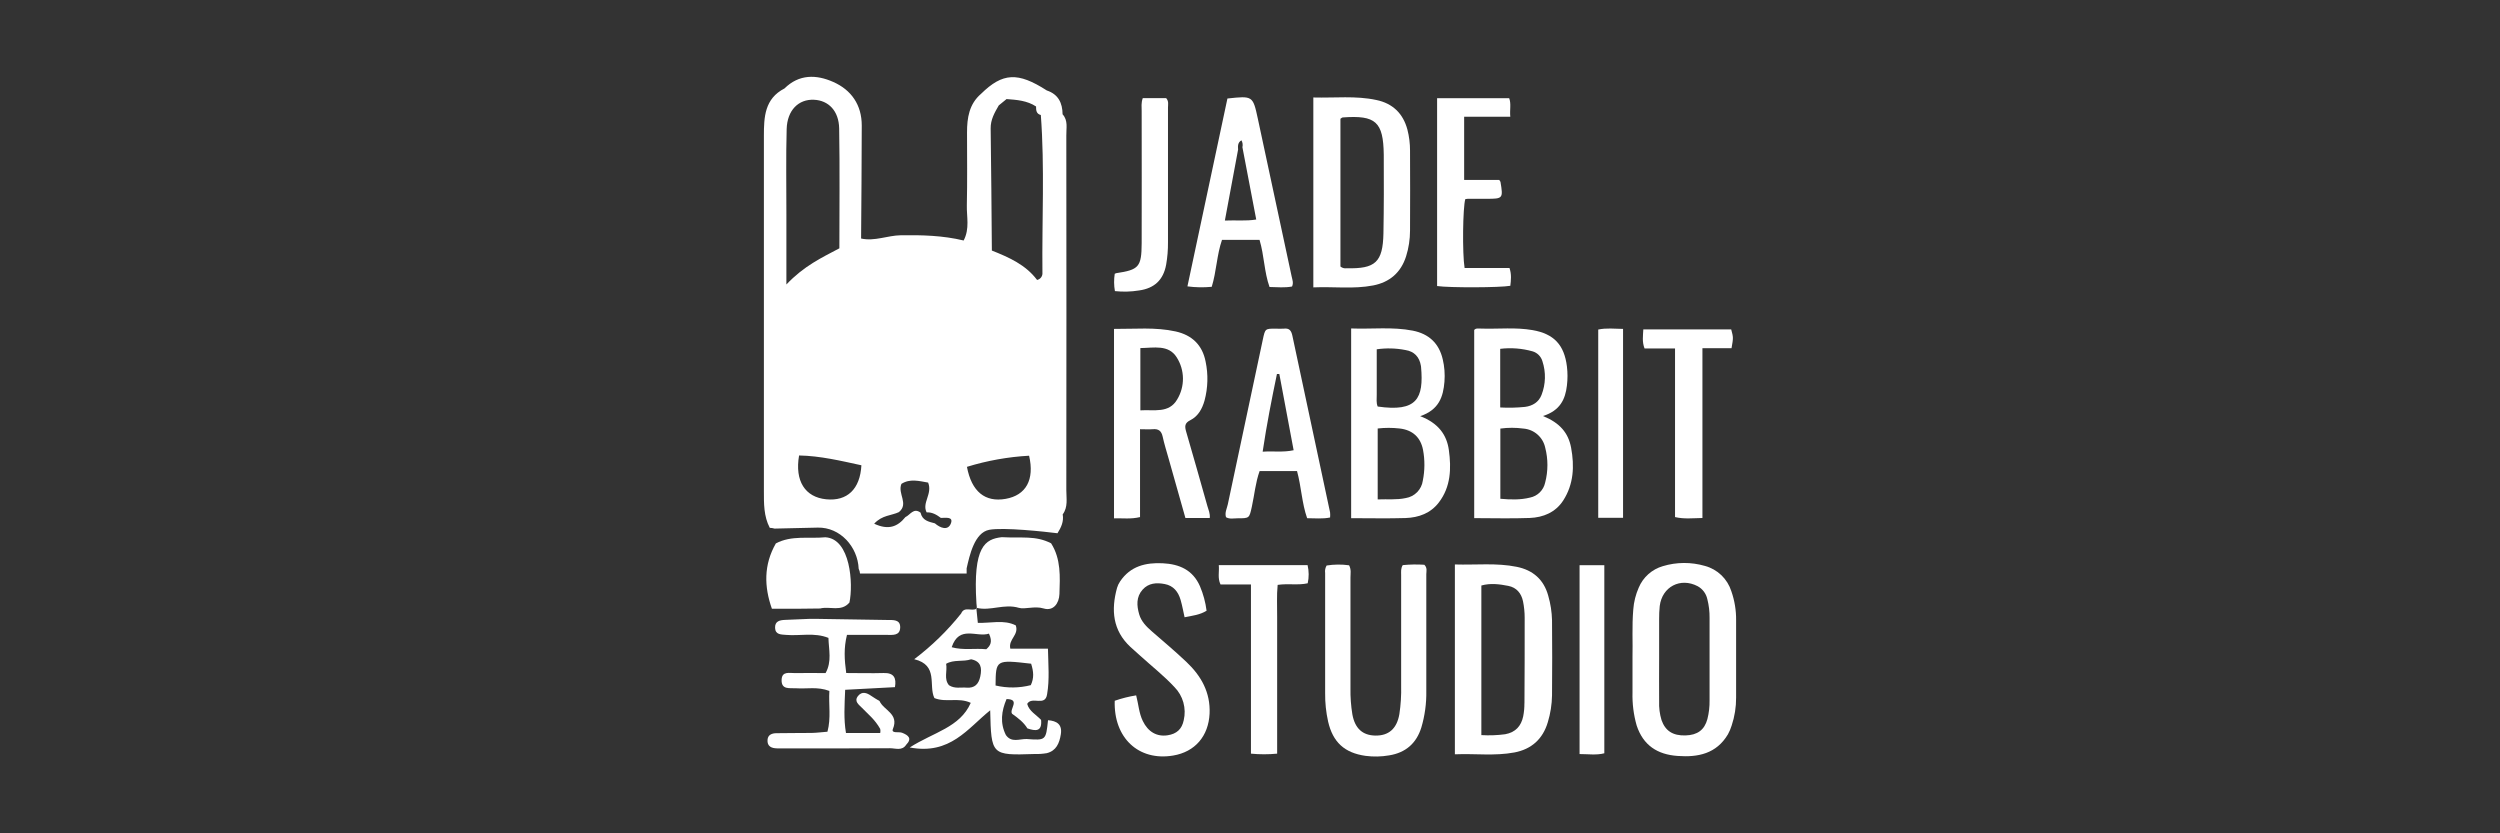<svg xmlns:xlink="http://www.w3.org/1999/xlink" xmlns="http://www.w3.org/2000/svg" width="144" height="48" viewBox="0 0 144 48" fill="none">
<rect x="0" y="0" width="144" height="48" fill="#333333" stroke="none"/>
<path d="M81.067 7.465C80.817 6.532 80.215 5.956 79.283 5.761C78.091 5.503 76.883 5.649 75.648 5.615V16.553C76.824 16.502 77.963 16.66 79.092 16.442C80.04 16.258 80.692 15.706 80.991 14.764C81.142 14.284 81.218 13.783 81.218 13.279C81.226 11.749 81.226 10.217 81.218 8.686C81.22 8.274 81.169 7.864 81.067 7.465ZM79.686 13.443C79.652 15.105 79.222 15.492 77.566 15.451C77.502 15.461 77.438 15.457 77.376 15.44C77.314 15.422 77.257 15.392 77.209 15.351V6.841C77.263 6.808 77.301 6.767 77.346 6.764C79.243 6.627 79.679 7.012 79.705 8.911C79.713 10.426 79.713 11.934 79.686 13.443Z" fill="white"/>
<path d="M74.422 16.503C74.516 16.295 74.442 16.118 74.403 15.942C73.755 12.906 73.105 9.87 72.451 6.835C72.166 5.514 72.156 5.516 70.7 5.674L68.396 16.495C68.86 16.557 69.329 16.565 69.796 16.52C70.07 15.636 70.085 14.689 70.387 13.817H72.549C72.823 14.729 72.814 15.659 73.125 16.531C73.58 16.541 74.008 16.583 74.422 16.503ZM70.552 12.707L71.314 8.615C71.299 8.408 71.293 8.204 71.508 8.082C71.575 8.202 71.595 8.344 71.563 8.478L72.359 12.644C71.754 12.743 71.197 12.674 70.55 12.704L70.552 12.707Z" fill="white"/>
<path d="M86.995 16.462C87.031 16.14 87.074 15.812 86.947 15.437H84.361C84.224 14.613 84.257 11.925 84.402 11.469C84.447 11.46 84.493 11.454 84.539 11.451H85.637C86.569 11.451 86.586 11.43 86.429 10.482C86.429 10.461 86.406 10.444 86.358 10.365H84.335V6.723H86.993C86.952 6.319 87.054 5.984 86.929 5.655H82.777V16.476C83.478 16.579 86.403 16.569 86.995 16.462Z" fill="white"/>
<path d="M65.611 16.73C66.495 16.607 67.009 16.123 67.17 15.246C67.245 14.818 67.28 14.384 67.276 13.949C67.276 11.366 67.276 8.783 67.276 6.2C67.276 6.024 67.333 5.832 67.17 5.651H65.823C65.721 5.942 65.762 6.172 65.76 6.398C65.76 8.935 65.769 11.476 65.76 14.01C65.753 15.382 65.597 15.539 64.294 15.735C64.265 15.744 64.237 15.755 64.209 15.769C64.157 16.101 64.16 16.438 64.219 16.768C64.683 16.818 65.15 16.805 65.611 16.73Z" fill="white"/>
<path d="M81.804 23.971C82.894 23.604 83.131 22.84 83.201 21.984C83.235 21.551 83.202 21.115 83.101 20.692C82.884 19.763 82.293 19.229 81.381 19.046C80.209 18.815 79.026 18.965 77.826 18.919V29.847C78.908 29.847 79.936 29.872 80.96 29.839C81.713 29.814 82.405 29.565 82.881 28.937C83.568 28.037 83.599 26.984 83.455 25.926C83.332 25.034 82.843 24.371 81.804 23.971ZM79.3 22.75C79.3 21.889 79.3 21.027 79.3 20.119C79.852 20.04 80.412 20.054 80.958 20.163C81.462 20.242 81.76 20.561 81.844 21.069C81.844 21.091 81.851 21.114 81.853 21.136C82.015 22.953 81.617 23.744 79.355 23.416C79.263 23.201 79.302 22.972 79.3 22.75ZM81.955 27.683C81.92 27.933 81.806 28.166 81.629 28.347C81.452 28.528 81.222 28.647 80.972 28.688C80.451 28.802 79.932 28.742 79.355 28.766V24.681C79.775 24.633 80.198 24.633 80.618 24.681C81.362 24.764 81.829 25.19 81.967 25.916C82.076 26.5 82.072 27.099 81.955 27.681V27.683Z" fill="white"/>
<path d="M88.875 23.963C89.859 23.651 90.163 23.002 90.255 22.206C90.299 21.841 90.299 21.473 90.255 21.108C90.101 19.863 89.504 19.228 88.274 19.014C87.298 18.843 86.314 18.957 85.335 18.927C85.182 18.927 85.011 18.886 84.914 19.007V29.844C86.012 29.844 87.066 29.876 88.112 29.835C88.894 29.805 89.603 29.509 90.043 28.826C90.643 27.893 90.694 26.855 90.496 25.788C90.336 24.931 89.843 24.354 88.875 23.963ZM86.412 20.093C87.039 20.017 87.675 20.067 88.282 20.239C88.415 20.279 88.536 20.352 88.634 20.451C88.731 20.549 88.803 20.67 88.842 20.803C89.053 21.439 89.035 22.128 88.791 22.751C88.629 23.163 88.281 23.38 87.842 23.437C87.367 23.485 86.888 23.497 86.412 23.47V20.093ZM89 27.798C88.955 28.011 88.849 28.206 88.694 28.36C88.54 28.513 88.344 28.618 88.13 28.661C87.574 28.799 87.014 28.782 86.42 28.729V24.686C86.862 24.626 87.31 24.626 87.752 24.686C88.052 24.71 88.335 24.83 88.56 25.028C88.786 25.226 88.941 25.491 89.004 25.784C89.175 26.445 89.174 27.138 89.001 27.798H89Z" fill="white"/>
<path d="M65.666 29.784V24.723C65.948 24.723 66.173 24.74 66.396 24.723C66.728 24.69 66.898 24.819 66.969 25.148C67.061 25.571 67.192 25.987 67.31 26.405C67.631 27.546 67.955 28.685 68.28 29.837H69.683C69.709 29.574 69.609 29.366 69.546 29.15C69.142 27.721 68.74 26.291 68.324 24.867C68.238 24.57 68.224 24.372 68.559 24.205C69.009 23.979 69.245 23.555 69.382 23.071C69.578 22.339 69.599 21.571 69.443 20.829C69.256 19.868 68.651 19.298 67.716 19.091C66.547 18.832 65.362 18.954 64.167 18.945V29.858C64.671 29.841 65.137 29.913 65.666 29.784ZM65.685 20.049C66.463 20.039 67.304 19.831 67.778 20.583C68.008 20.944 68.133 21.361 68.138 21.789C68.143 22.217 68.029 22.638 67.808 23.004C67.332 23.828 66.473 23.583 65.685 23.636V20.049Z" fill="white"/>
<path d="M74.442 19.342C74.378 19.043 74.269 18.892 73.95 18.93C73.791 18.938 73.631 18.938 73.471 18.93C72.876 18.93 72.873 18.93 72.741 19.548C72.066 22.716 71.392 25.884 70.721 29.053C70.67 29.293 70.535 29.526 70.618 29.791C70.829 29.915 71.061 29.853 71.283 29.854C71.97 29.854 71.959 29.854 72.107 29.182C72.255 28.509 72.316 27.795 72.554 27.133H74.709C74.96 28.051 74.984 28.973 75.291 29.849C75.75 29.849 76.176 29.898 76.613 29.808C76.622 29.711 76.622 29.613 76.613 29.517C75.887 26.125 75.163 22.733 74.442 19.342ZM72.729 26.017C72.961 24.459 73.249 22.997 73.552 21.541H73.689L74.513 25.933C73.912 26.066 73.355 25.974 72.729 26.017Z" fill="white"/>
<path d="M94.655 18.974C94.637 19.354 94.577 19.687 94.726 20.072H96.482V29.784C97.014 29.907 97.482 29.846 98.06 29.837V20.058H99.736C99.843 19.444 99.843 19.444 99.718 18.975L94.655 18.974Z" fill="white"/>
<path d="M92.058 18.982V29.825H93.488V18.945C92.99 18.939 92.525 18.881 92.058 18.982Z" fill="white"/>
<path d="M89.179 34.316C88.922 33.376 88.292 32.838 87.37 32.65C86.199 32.411 85.013 32.55 83.801 32.513V43.448C84.964 43.398 86.101 43.555 87.232 43.341C88.214 43.154 88.866 42.569 89.154 41.6C89.307 41.097 89.389 40.574 89.397 40.048C89.41 38.609 89.41 37.169 89.397 35.73C89.386 35.251 89.312 34.776 89.179 34.316ZM87.806 40.509C87.808 40.76 87.785 41.011 87.737 41.257C87.621 41.823 87.29 42.184 86.698 42.292C86.244 42.353 85.784 42.37 85.326 42.342V33.726C85.852 33.577 86.37 33.647 86.88 33.747C87.353 33.84 87.629 34.175 87.725 34.633C87.789 34.946 87.821 35.264 87.821 35.583C87.825 37.229 87.818 38.868 87.809 40.509H87.806Z" fill="white"/>
<path d="M99.725 34.054C99.614 33.704 99.417 33.387 99.152 33.132C98.887 32.878 98.562 32.694 98.207 32.598C97.413 32.367 96.569 32.371 95.778 32.611C95.469 32.701 95.184 32.858 94.944 33.072C94.704 33.285 94.516 33.55 94.391 33.847C94.216 34.244 94.109 34.669 94.077 35.103C93.995 36.063 94.054 37.024 94.032 37.848C94.032 38.614 94.032 39.252 94.032 39.891C94.015 40.531 94.096 41.17 94.271 41.785C94.647 42.933 95.47 43.461 96.627 43.542C97.805 43.63 98.866 43.416 99.529 42.297C99.617 42.138 99.688 41.969 99.742 41.795C99.916 41.276 100.003 40.732 100 40.185C100 38.701 100 37.217 100 35.734C100.007 35.162 99.914 34.594 99.725 34.054ZM98.346 41.419C98.177 42.046 97.772 42.341 97.083 42.361C96.354 42.381 95.922 42.097 95.704 41.478C95.598 41.127 95.551 40.76 95.566 40.394C95.558 39.57 95.566 38.747 95.566 37.923C95.566 37.168 95.566 36.413 95.566 35.658C95.564 35.407 95.575 35.155 95.601 34.905C95.738 33.796 96.791 33.246 97.783 33.764C97.924 33.841 98.047 33.947 98.144 34.076C98.24 34.205 98.308 34.352 98.342 34.51C98.433 34.865 98.476 35.23 98.471 35.597C98.471 37.175 98.471 38.754 98.471 40.332C98.478 40.698 98.436 41.064 98.346 41.419Z" fill="white"/>
<path d="M82.041 32.53C81.627 32.503 81.211 32.51 80.798 32.551C80.68 32.742 80.706 32.928 80.706 33.11C80.706 35.235 80.706 37.361 80.706 39.486C80.72 40.037 80.686 40.589 80.604 41.133C80.459 41.975 79.987 42.381 79.221 42.369C78.482 42.356 78.043 41.957 77.896 41.146C77.815 40.65 77.778 40.147 77.787 39.644C77.791 37.519 77.791 35.393 77.787 33.267C77.787 33.045 77.841 32.813 77.708 32.561C77.279 32.501 76.842 32.505 76.414 32.573C76.337 32.702 76.306 32.854 76.328 33.003C76.328 35.311 76.328 37.62 76.328 39.928C76.322 40.478 76.38 41.026 76.499 41.562C76.774 42.755 77.445 43.365 78.651 43.537C79.105 43.597 79.565 43.588 80.016 43.509C80.967 43.356 81.586 42.815 81.87 41.901C82.072 41.22 82.168 40.513 82.155 39.803C82.155 37.563 82.155 35.324 82.155 33.078C82.157 32.901 82.224 32.708 82.041 32.53Z" fill="white"/>
<path d="M68.346 38.136C67.701 37.523 67.016 36.949 66.344 36.364C66.028 36.09 65.736 35.793 65.618 35.387C65.474 34.891 65.436 34.385 65.815 33.962C66.158 33.579 66.618 33.55 67.084 33.64C67.59 33.733 67.867 34.087 68.003 34.555C68.096 34.875 68.154 35.206 68.232 35.554C68.691 35.462 69.116 35.417 69.499 35.178C69.438 34.693 69.309 34.218 69.118 33.767C68.706 32.826 67.929 32.491 66.975 32.444C65.99 32.395 65.107 32.609 64.517 33.491C64.439 33.605 64.38 33.73 64.341 33.862C63.992 35.134 64.087 36.311 65.118 37.269C65.302 37.44 65.494 37.602 65.679 37.772C66.338 38.372 67.042 38.922 67.65 39.577C67.893 39.824 68.069 40.129 68.162 40.462C68.255 40.795 68.262 41.147 68.183 41.484C68.079 42 67.771 42.274 67.256 42.352C66.633 42.447 66.128 42.155 65.825 41.529C65.603 41.073 65.578 40.568 65.443 40.053C65.023 40.12 64.61 40.224 64.208 40.364C64.138 42.498 65.581 43.853 67.571 43.52C68.839 43.308 69.609 42.396 69.672 41.106C69.727 39.885 69.189 38.936 68.346 38.136Z" fill="white"/>
<path d="M70.202 32.553C70.239 32.936 70.122 33.288 70.301 33.664H72.055V43.41C72.557 43.459 73.062 43.459 73.564 43.41C73.564 42.73 73.564 42.095 73.564 41.459V37.557C73.564 36.894 73.564 36.231 73.564 35.568C73.571 34.94 73.529 34.307 73.593 33.689C74.218 33.599 74.77 33.722 75.324 33.597C75.4 33.253 75.398 32.896 75.317 32.553H70.202Z" fill="white"/>
<path d="M90.983 43.434C91.487 43.434 91.954 43.508 92.409 43.389V32.554H90.983V43.434Z" fill="white"/>
<path d="M60.366 41.484C60.243 42.649 60.243 42.649 59.131 42.567C58.719 42.558 58.265 42.796 57.94 42.34C57.59 41.642 57.684 40.953 57.977 40.265C58.8 40.277 58.114 40.859 58.296 41.113C58.631 41.352 58.959 41.596 59.179 41.956C59.641 42.114 60.033 42.158 59.967 41.466C59.683 41.165 59.28 40.966 59.166 40.544C59.441 40.075 60.206 40.732 60.314 39.983C60.459 39.138 60.38 38.298 60.362 37.362H58.193C58.07 36.813 58.705 36.58 58.508 36.022C57.821 35.676 57.061 35.903 56.323 35.876L56.24 35.063C55.966 35.229 55.546 34.904 55.362 35.337C54.575 36.325 53.667 37.209 52.659 37.97C54.078 38.313 53.465 39.492 53.822 40.21C54.508 40.484 55.204 40.154 55.916 40.484C55.292 41.904 53.782 42.17 52.4 43.054C54.733 43.497 55.736 41.956 57.035 40.914C57.095 43.503 57.105 43.512 59.577 43.431C59.818 43.439 60.059 43.422 60.296 43.382C60.845 43.245 61.022 42.803 61.103 42.3C61.198 41.72 60.866 41.523 60.366 41.484ZM56.465 38.961C56.373 39.402 56.143 39.647 55.671 39.608C55.341 39.579 54.994 39.686 54.662 39.47C54.354 39.108 54.575 38.647 54.497 38.235C54.945 37.973 55.469 38.135 55.936 37.975C56.516 38.091 56.566 38.477 56.465 38.961ZM56.81 37.396C56.147 37.33 55.473 37.466 54.817 37.28C55.251 35.985 56.261 36.731 56.964 36.497C57.189 36.971 57.039 37.197 56.81 37.396ZM57.344 39.485C57.359 37.995 57.359 37.995 59.393 38.229C59.538 38.688 59.567 39.053 59.374 39.465C58.709 39.635 58.013 39.642 57.345 39.485H57.344Z" fill="white"/>
<path d="M46.08 35.062L47.241 35.049C47.79 34.904 48.455 35.263 48.928 34.705C49.154 33.642 48.993 31.029 47.541 30.947C46.587 31.04 45.595 30.82 44.689 31.301C43.982 32.536 44.014 33.797 44.461 35.062H46.08Z" fill="white"/>
<path d="M56.264 35.016L56.231 35.009V35.057C56.241 35.051 56.251 35.045 56.261 35.038L56.264 35.016Z" fill="white"/>
<path d="M58.686 35.011C59.039 35.115 59.588 34.888 60.112 35.047C60.676 35.218 61.006 34.749 61.024 34.215C61.057 33.217 61.118 32.199 60.543 31.294C59.639 30.832 58.859 31.007 57.701 30.941C56.74 31.053 56.036 31.474 56.243 34.749L56.268 35.015C57.057 35.206 57.834 34.758 58.686 35.011Z" fill="white"/>
<path d="M61.205 6.583C61.198 5.93 60.958 5.43 60.295 5.21C58.629 4.138 57.754 4.182 56.508 5.404C55.822 5.994 55.7 6.789 55.701 7.63C55.701 9.03 55.721 10.431 55.69 11.831C55.675 12.486 55.864 13.171 55.506 13.853C54.301 13.561 53.1 13.535 51.889 13.551C51.118 13.562 50.38 13.912 49.599 13.739C49.612 11.569 49.637 9.399 49.637 7.229C49.637 6.046 49.04 5.18 47.99 4.718C47.02 4.288 46.025 4.265 45.186 5.095C44.041 5.682 44 6.745 44 7.829C44 14.644 44 21.461 44 28.28C44 29.006 43.988 29.735 44.34 30.405C44.434 30.405 44.526 30.42 44.615 30.447C45.445 30.427 46.274 30.408 47.103 30.39C48.389 30.362 49.405 31.488 49.46 32.763C49.504 32.848 49.53 32.941 49.537 33.037H55.678V32.738C55.848 31.993 56.128 30.679 56.98 30.517C57.793 30.363 60.171 30.623 60.911 30.715C61.12 30.383 61.284 30.038 61.212 29.629C61.529 29.201 61.419 28.701 61.42 28.23C61.428 21.426 61.428 14.622 61.42 7.818C61.409 7.397 61.537 6.945 61.205 6.583ZM51.922 27.871C52.416 27.555 52.944 27.708 53.46 27.797C53.724 28.451 53.093 28.954 53.372 29.512C53.696 29.496 53.951 29.65 54.195 29.832C54.46 29.832 54.925 29.742 54.773 30.144C54.606 30.586 54.166 30.418 53.848 30.144C53.491 30.052 53.121 29.978 53.025 29.53C52.62 29.224 52.432 29.659 52.152 29.784C51.701 30.341 51.176 30.55 50.353 30.166C50.804 29.666 51.353 29.702 51.778 29.497C52.363 29.012 51.686 28.438 51.922 27.871ZM45.312 7.43C45.344 6.347 45.996 5.707 46.882 5.746C47.721 5.781 48.318 6.385 48.336 7.401C48.376 9.707 48.348 12.014 48.348 14.303C47.312 14.852 46.318 15.311 45.296 16.386C45.296 14.778 45.296 13.558 45.296 12.336C45.298 10.702 45.266 9.064 45.312 7.43ZM47.589 28.759C46.372 28.638 45.772 27.705 46.027 26.235C47.25 26.258 48.435 26.544 49.617 26.8C49.541 28.181 48.794 28.88 47.589 28.759ZM57.926 28.734C56.745 28.943 55.965 28.323 55.696 26.89C56.859 26.532 58.061 26.316 59.276 26.249C59.598 27.634 59.098 28.527 57.926 28.734ZM57.131 14.432C57.111 12.089 57.097 9.745 57.062 7.402C57.054 6.889 57.29 6.487 57.529 6.072L57.978 5.706C58.568 5.751 59.16 5.792 59.677 6.133C59.677 6.348 59.687 6.558 59.952 6.625C60.179 9.645 60.012 12.68 60.044 15.706C60.053 15.802 60.026 15.897 59.97 15.974C59.913 16.051 59.83 16.105 59.736 16.125C59.075 15.245 58.114 14.824 57.131 14.432Z" fill="white"/>
<path d="M51.961 42.207C51.774 42.132 51.317 42.266 51.432 41.986C51.796 41.102 50.897 40.918 50.662 40.38C50.502 40.282 50.336 40.192 50.182 40.082C49.927 39.901 49.654 39.808 49.428 40.082C49.17 40.398 49.472 40.586 49.66 40.782C49.994 41.132 50.391 41.436 50.701 41.987C50.718 42.064 50.718 42.143 50.701 42.219H48.728C48.591 41.415 48.645 40.612 48.682 39.732L51.549 39.58C51.64 39.063 51.501 38.748 50.898 38.766C50.192 38.787 49.483 38.766 48.742 38.766C48.636 37.977 48.597 37.332 48.785 36.57C49.572 36.57 50.332 36.57 51.091 36.57C51.414 36.57 51.837 36.628 51.851 36.147C51.865 35.667 51.439 35.716 51.111 35.711C49.721 35.684 48.332 35.666 46.941 35.645H46.667L45.226 35.705C44.917 35.718 44.627 35.775 44.645 36.171C44.663 36.566 44.996 36.545 45.279 36.57C46.078 36.64 46.903 36.416 47.718 36.743C47.735 37.429 47.928 38.095 47.553 38.77C46.955 38.77 46.379 38.755 45.802 38.77C45.496 38.781 45.042 38.633 45.021 39.151C44.996 39.754 45.5 39.618 45.861 39.645C46.469 39.688 47.096 39.539 47.772 39.798C47.721 40.592 47.877 41.342 47.661 42.147C47.319 42.174 47.039 42.211 46.758 42.217C46.082 42.229 45.407 42.217 44.732 42.232C44.483 42.232 44.232 42.31 44.21 42.612C44.181 42.987 44.431 43.101 44.759 43.106C44.953 43.106 45.145 43.106 45.338 43.106C47.316 43.106 49.294 43.114 51.272 43.098C51.581 43.098 51.958 43.264 52.196 42.898C52.556 42.532 52.316 42.347 51.961 42.207Z" fill="white"/>
</svg>